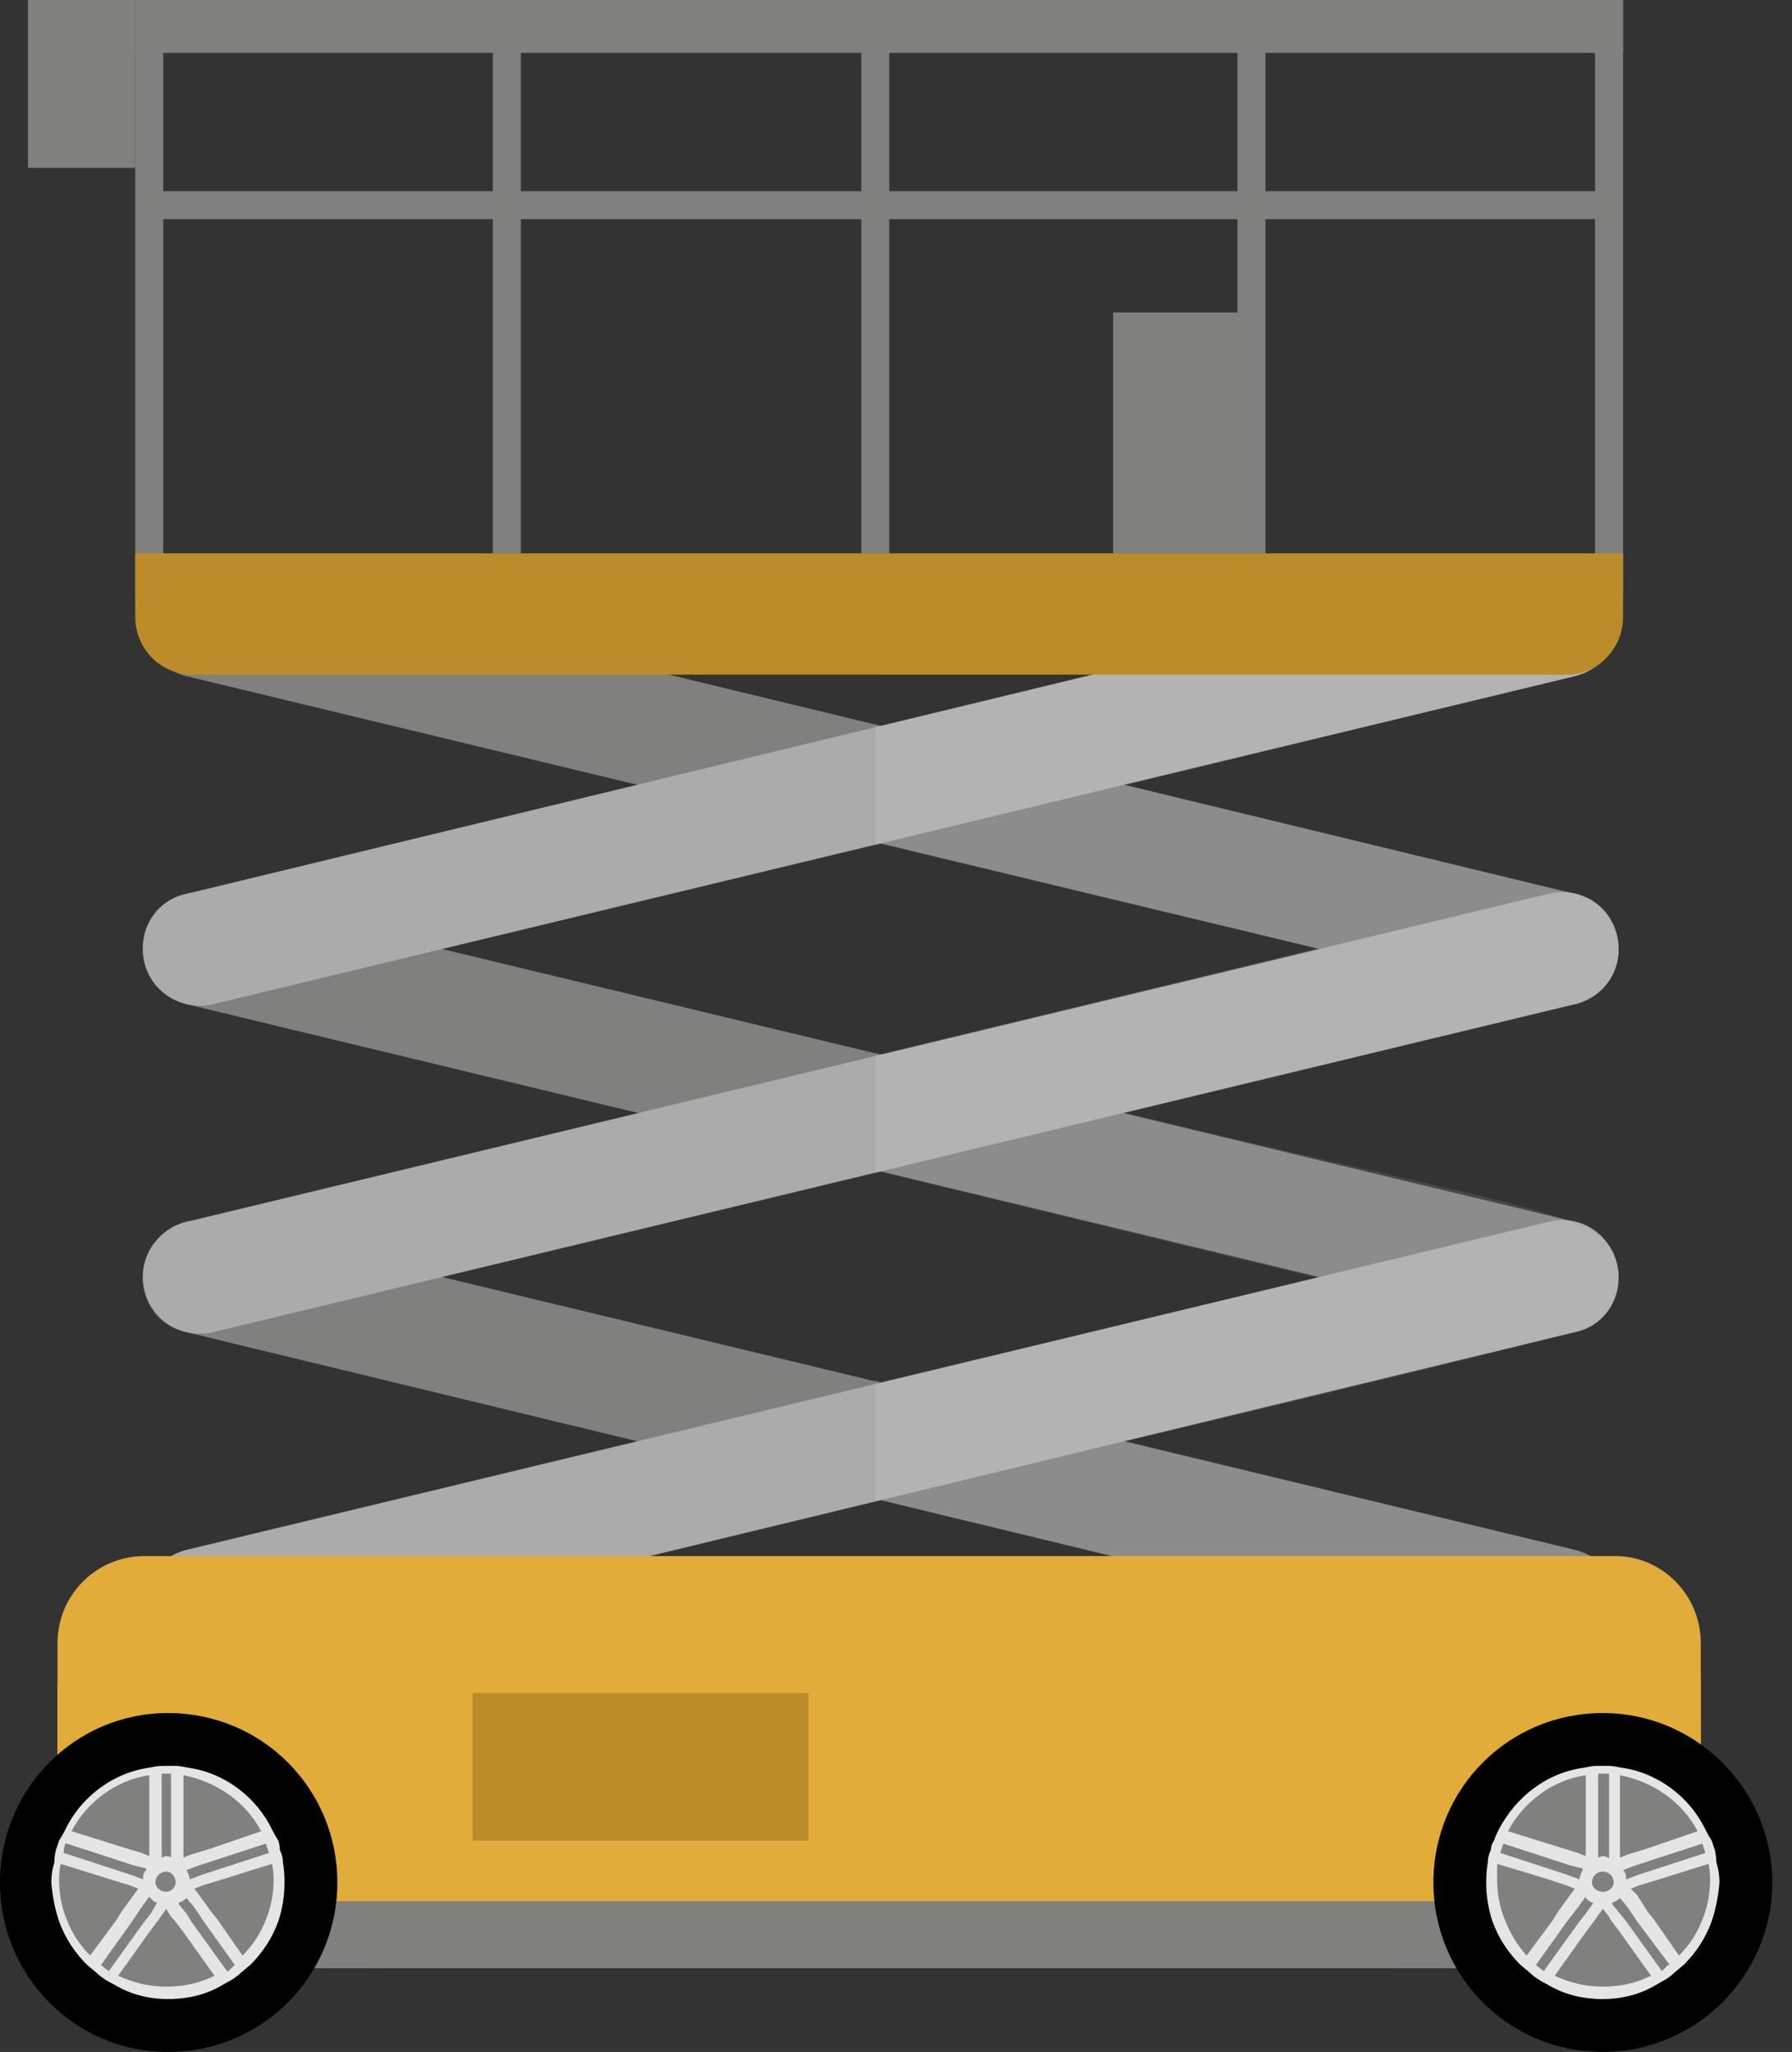 <svg width="62" height="71" viewBox="0 0 62 71" fill="none" xmlns="http://www.w3.org/2000/svg">
<rect x="0" y="0" width="62" height="71" fill="#333333" stroke="none"/>
<path d="M54.003 46.15C53.86 46.15 53.716 46.132 53.573 46.096L6.455 34.747C5.379 34.478 4.733 33.456 5.002 32.38C5.271 31.305 6.347 30.659 7.369 30.928L54.487 42.277C55.563 42.546 56.208 43.622 55.94 44.644C55.724 45.558 54.917 46.15 54.003 46.15Z" fill="#80807F"/>
<path d="M54.057 57.553C53.878 57.553 53.716 57.535 53.573 57.499L6.455 46.096C5.379 45.881 4.733 44.805 5.002 43.73C5.271 42.654 6.347 42.008 7.369 42.277L54.487 53.627C55.563 53.895 56.208 54.971 55.94 56.047C55.724 56.908 54.917 57.553 54.057 57.553Z" fill="#80807F"/>
<path d="M54.057 34.801C53.878 34.801 53.716 34.783 53.573 34.747L6.455 23.398C5.379 23.129 4.733 22.053 5.002 21.031C5.271 19.955 6.347 19.31 7.369 19.525L54.487 30.928C55.563 31.143 56.208 32.219 55.94 33.295C55.724 34.209 54.917 34.801 54.057 34.801Z" fill="#80807F"/>
<path d="M6.939 57.553C6.024 57.553 5.218 56.908 5.002 56.047C4.733 54.971 5.379 53.895 6.455 53.627L53.573 42.277C54.649 42.008 55.67 42.654 55.94 43.73C56.208 44.805 55.563 45.881 54.487 46.096L7.369 57.499C7.226 57.535 7.082 57.553 6.939 57.553Z" fill="#ABABAB"/>
<path d="M6.939 34.801C6.024 34.801 5.218 34.209 5.002 33.295C4.733 32.219 5.379 31.143 6.455 30.928L53.573 19.525C54.649 19.31 55.67 19.955 55.94 21.031C56.208 22.053 55.563 23.129 54.487 23.398L7.369 34.747C7.226 34.783 7.082 34.801 6.939 34.801Z" fill="#ABABAB"/>
<path d="M6.939 46.15C6.024 46.15 5.218 45.558 5.002 44.644C4.733 43.622 5.379 42.546 6.455 42.277L53.573 30.928C54.649 30.659 55.67 31.305 55.94 32.38C56.208 33.456 55.563 34.478 54.487 34.747L7.369 46.096C7.226 46.132 7.082 46.15 6.939 46.15Z" fill="#ABABAB"/>
<g style="mix-blend-mode:screen" opacity="0.1">
<path d="M54.487 53.627L38.942 49.861C39.265 49.807 54.595 46.15 54.917 45.935C55.617 45.612 56.047 44.859 55.993 43.998C55.778 41.955 53.895 42.116 38.942 38.512L54.487 34.747C56.531 34.263 56.477 31.358 54.487 30.928L38.942 27.163L54.487 23.398C57.015 22.806 56.101 18.933 53.573 19.525L30.498 25.119L30.282 25.065V29.261L30.498 29.207L45.558 32.811L30.498 36.468L30.282 36.414V40.61L30.498 40.556L45.558 44.214L30.498 47.817L30.282 47.764V51.959L30.498 51.905L53.573 57.499C56.154 58.091 57.015 54.218 54.487 53.627Z" fill="white"/>
</g>
<path d="M55.886 53.842C57.499 53.842 58.844 55.186 58.844 56.854V68.096H1.99V56.854C1.99 55.186 3.335 53.842 5.002 53.842H55.886Z" fill="#E1AC3A"/>
<path d="M13.662 65.137C13.662 66.159 13.447 67.181 13.07 68.096H1.99V58.306C3.12 57.661 4.464 57.284 5.809 57.284C10.166 57.284 13.662 60.78 13.662 65.137Z" fill="#E1AC3A"/>
<path d="M58.844 58.037V68.096H48.194C47.817 67.181 47.602 66.159 47.602 65.137C47.602 60.78 51.099 57.284 55.455 57.284C56.639 57.284 57.822 57.553 58.844 58.037Z" fill="#E1AC3A"/>
<path d="M50.937 68.096H10.327V65.783H50.937V68.096Z" fill="#80807F"/>
<path d="M11.672 65.137C11.672 68.364 9.09 71 5.809 71C2.582 71 0 68.364 0 65.137C0 61.91 2.582 59.274 5.809 59.274C9.09 59.274 11.672 61.91 11.672 65.137Z" fill="black"/>
<path d="M9.628 65.137C9.628 67.235 7.961 68.956 5.809 68.956C3.711 68.956 1.99 67.235 1.99 65.137C1.99 62.986 3.711 61.318 5.809 61.318C7.961 61.318 9.628 62.986 9.628 65.137Z" fill="#80807F"/>
<path fill-rule="evenodd" clip-rule="evenodd" d="M9.843 65.137C9.843 65.603 9.771 66.052 9.628 66.482C9.413 67.073 9.09 67.558 8.66 67.988L8.337 68.257C8.265 68.329 8.176 68.4 8.068 68.472L7.692 68.687C7.154 69.01 6.508 69.171 5.809 69.171C5.164 69.171 4.518 69.01 3.98 68.687C3.837 68.615 3.711 68.544 3.604 68.472C3.496 68.4 3.406 68.329 3.335 68.257L3.012 67.988C2.582 67.558 2.259 67.073 2.044 66.482C1.9 66.052 1.811 65.603 1.775 65.137C1.775 64.886 1.811 64.653 1.882 64.438C1.882 64.294 1.9 64.151 1.936 64.008C1.972 63.9 2.008 63.792 2.044 63.685C2.116 63.577 2.187 63.452 2.259 63.308C2.797 62.179 3.926 61.318 5.217 61.157C5.361 61.121 5.504 61.103 5.648 61.103C5.719 61.103 5.773 61.103 5.809 61.103C5.881 61.103 5.952 61.103 6.024 61.103C6.168 61.103 6.311 61.121 6.454 61.157C7.745 61.318 8.875 62.179 9.413 63.308C9.485 63.452 9.556 63.577 9.628 63.685C9.664 63.792 9.682 63.9 9.682 64.008C9.753 64.151 9.789 64.294 9.789 64.438C9.825 64.653 9.843 64.886 9.843 65.137ZM6.616 66.482L7.853 68.203H7.907C7.978 68.131 8.05 68.06 8.122 67.988L7.046 66.482L6.723 65.998L6.454 65.675C6.383 65.747 6.293 65.8 6.186 65.836C6.186 65.836 6.186 65.854 6.186 65.89L6.454 66.213L6.616 66.482ZM5.432 65.836C5.325 65.8 5.253 65.747 5.217 65.675C5.181 65.675 5.164 65.657 5.164 65.621L4.895 65.998L4.572 66.482L3.496 67.988C3.568 68.06 3.657 68.131 3.765 68.203L5.002 66.482L5.217 66.213L5.432 65.836ZM4.948 65.03C4.948 64.994 4.948 64.976 4.948 64.976C4.948 64.868 4.984 64.778 5.056 64.707C5.056 64.671 5.056 64.653 5.056 64.653L4.626 64.546L2.313 63.792C2.313 63.792 2.295 63.792 2.259 63.792C2.223 63.9 2.205 64.008 2.205 64.115L4.518 64.868L4.948 65.03ZM5.755 65.46C5.917 65.46 6.078 65.299 6.078 65.137C6.078 64.922 5.917 64.761 5.755 64.761C5.54 64.761 5.379 64.922 5.379 65.137C5.379 65.299 5.54 65.46 5.755 65.46ZM6.992 64.868L9.305 64.115C9.269 64.008 9.233 63.9 9.198 63.792L6.885 64.546L6.454 64.707C6.49 64.778 6.526 64.868 6.562 64.976C6.562 65.012 6.562 65.03 6.562 65.03L6.992 64.868ZM9.036 63.362C8.498 62.34 7.476 61.641 6.347 61.426V64.276L6.616 64.169L7.315 63.954L9.036 63.362ZM5.809 61.372H5.755C5.719 61.372 5.666 61.372 5.594 61.372V64.276C5.666 64.241 5.719 64.223 5.755 64.223C5.827 64.223 5.881 64.241 5.917 64.276V61.372C5.881 61.372 5.845 61.372 5.809 61.372ZM2.474 63.362L4.195 63.9L4.895 64.115L5.164 64.223V61.426C4.034 61.587 3.012 62.34 2.474 63.362ZM2.044 65.03C2.044 65.532 2.133 65.998 2.313 66.428C2.492 66.894 2.761 67.307 3.12 67.665L4.034 66.428L4.195 66.159L4.626 65.567L4.787 65.352L4.518 65.245L3.819 65.03L2.098 64.492C2.062 64.671 2.044 64.85 2.044 65.03ZM5.755 68.741C6.365 68.741 6.921 68.615 7.423 68.364L6.347 66.858L6.024 66.428L5.917 66.32L5.755 66.052L5.594 66.267L5.486 66.428L5.164 66.858L4.088 68.364C4.626 68.615 5.181 68.741 5.755 68.741ZM8.391 67.665C8.749 67.307 9.018 66.894 9.198 66.428C9.377 65.998 9.467 65.532 9.467 65.03C9.467 64.85 9.449 64.671 9.413 64.492L7.692 65.03L6.992 65.245L6.723 65.352L6.885 65.567L7.315 66.159L7.53 66.428L8.391 67.665Z" fill="#E5E5E5"/>
<path d="M61.318 65.137C61.318 68.364 58.683 71 55.455 71C52.174 71 49.593 68.364 49.593 65.137C49.593 61.91 52.174 59.274 55.455 59.274C58.683 59.274 61.318 61.91 61.318 65.137Z" fill="black"/>
<path d="M59.274 65.137C59.274 67.235 57.553 68.956 55.455 68.956C53.304 68.956 51.636 67.235 51.636 65.137C51.636 62.986 53.304 61.318 55.455 61.318C57.553 61.318 59.274 62.986 59.274 65.137Z" fill="#80807F"/>
<path fill-rule="evenodd" clip-rule="evenodd" d="M59.49 65.137C59.454 65.603 59.364 66.052 59.221 66.482C59.005 67.073 58.683 67.558 58.252 67.988L57.93 68.257C57.858 68.329 57.768 68.4 57.661 68.472L57.284 68.687C56.746 69.01 56.101 69.171 55.456 69.171C54.756 69.171 54.111 69.01 53.573 68.687C53.429 68.615 53.304 68.544 53.196 68.472C53.089 68.4 52.999 68.329 52.927 68.257L52.605 67.988C52.174 67.558 51.852 67.073 51.636 66.482C51.493 66.052 51.421 65.603 51.421 65.137C51.421 64.886 51.439 64.653 51.475 64.438C51.475 64.294 51.511 64.151 51.583 64.008C51.583 63.9 51.619 63.792 51.69 63.685C51.726 63.577 51.78 63.452 51.852 63.308C52.443 62.179 53.519 61.318 54.864 61.157C55.007 61.121 55.133 61.103 55.24 61.103C55.312 61.103 55.384 61.103 55.456 61.103C55.491 61.103 55.545 61.103 55.617 61.103C55.76 61.103 55.904 61.121 56.047 61.157C57.338 61.318 58.468 62.179 59.005 63.308C59.077 63.452 59.149 63.577 59.221 63.685C59.257 63.792 59.292 63.9 59.328 64.008C59.364 64.151 59.382 64.294 59.382 64.438C59.454 64.653 59.49 64.886 59.49 65.137ZM56.262 66.482L57.499 68.203C57.571 68.131 57.643 68.06 57.715 67.988H57.768L56.639 66.482L56.316 65.998L56.047 65.675C55.975 65.747 55.886 65.8 55.778 65.836C55.778 65.836 55.778 65.854 55.778 65.89L56.047 66.213L56.262 66.482ZM55.133 65.836C55.097 65.836 55.079 65.836 55.079 65.836C55.007 65.8 54.935 65.747 54.864 65.675C54.864 65.675 54.864 65.657 54.864 65.621L54.595 65.998L54.218 66.482L53.143 67.988C53.214 68.06 53.304 68.131 53.411 68.203L54.649 66.482L54.864 66.213L55.133 65.836ZM54.649 65.03C54.649 64.994 54.649 64.976 54.649 64.976C54.684 64.868 54.72 64.778 54.756 64.707C54.756 64.671 54.756 64.653 54.756 64.653L54.326 64.546L52.013 63.792C51.977 63.9 51.941 64.008 51.906 64.115L54.218 64.868L54.649 65.03ZM55.456 65.46C55.671 65.46 55.832 65.299 55.832 65.137C55.832 64.922 55.671 64.761 55.456 64.761C55.24 64.761 55.079 64.922 55.079 65.137C55.079 65.299 55.24 65.46 55.456 65.46ZM56.693 64.868L59.005 64.115C58.97 64.008 58.934 63.9 58.898 63.792L56.585 64.546L56.155 64.707C56.226 64.778 56.262 64.868 56.262 64.976C56.262 65.012 56.262 65.03 56.262 65.03L56.693 64.868ZM58.736 63.362C58.199 62.34 57.177 61.641 56.047 61.426V64.276L56.316 64.169L57.015 63.954L58.736 63.362ZM55.509 61.372H55.456C55.42 61.372 55.366 61.372 55.294 61.372V64.276C55.366 64.241 55.42 64.223 55.456 64.223C55.527 64.223 55.581 64.241 55.617 64.276C55.653 64.276 55.671 64.276 55.671 64.276V61.372C55.635 61.372 55.617 61.372 55.617 61.372C55.581 61.372 55.545 61.372 55.509 61.372ZM52.174 63.362L53.896 63.9L54.595 64.115L54.864 64.223V61.426C53.734 61.587 52.712 62.34 52.174 63.362ZM51.798 65.03C51.798 65.532 51.888 65.998 52.067 66.428C52.246 66.894 52.497 67.307 52.82 67.665L53.734 66.428L53.896 66.159L54.326 65.567L54.487 65.352L54.218 65.245L53.573 65.03L51.798 64.492C51.798 64.671 51.798 64.85 51.798 65.03ZM55.456 68.741C56.065 68.741 56.621 68.615 57.123 68.364L56.047 66.858L55.724 66.428L55.671 66.32L55.456 66.052L55.294 66.267L55.187 66.428L54.864 66.858L53.788 68.364C54.326 68.615 54.882 68.741 55.456 68.741ZM58.091 67.665C58.45 67.307 58.719 66.894 58.898 66.428C59.077 65.998 59.167 65.532 59.167 65.03C59.167 64.85 59.149 64.671 59.113 64.492L57.392 65.03L56.693 65.245L56.424 65.352L56.639 65.567L57.015 66.159L57.23 66.428L58.091 67.665Z" fill="#E5E5E5"/>
<path d="M27.97 63.685H16.352V58.575H27.97V63.685Z" fill="#BA8C2A"/>
<path fill-rule="evenodd" clip-rule="evenodd" d="M56.154 20.708H4.679V0H56.154V20.708ZM5.648 1.022V19.74H55.186V1.022H5.648Z" fill="#80807F"/>
<path d="M56.154 21.354C56.154 22.43 55.294 23.344 54.218 23.344H6.67C5.54 23.344 4.679 22.43 4.679 21.354V19.148H56.154V21.354Z" fill="#BA8C2A"/>
<path d="M55.509 7.584H5.002V6.616H55.509V7.584Z" fill="#80807F"/>
<path d="M30.767 19.148H29.799V0H30.767V19.148Z" fill="#80807F"/>
<path d="M56.154 1.829H4.679V0H56.154V1.829Z" fill="#80807F"/>
<path d="M18.019 19.148H17.051V0H18.019V19.148Z" fill="#80807F"/>
<path d="M43.783 19.148H42.815V0H43.783V19.148Z" fill="#80807F"/>
<path d="M43.299 19.148H38.512V10.811H43.299V19.148Z" fill="#80807F"/>
<path d="M0.968 5.809H4.68V0H0.968V5.809Z" fill="#80807F"/>
<g style="mix-blend-mode:screen" opacity="0.2">
<path d="M30.282 23.344H54.218C55.294 23.344 56.154 22.43 56.154 21.354V19.148H30.282V23.344Z" fill="#BA8C2A"/>
</g>
</svg>
